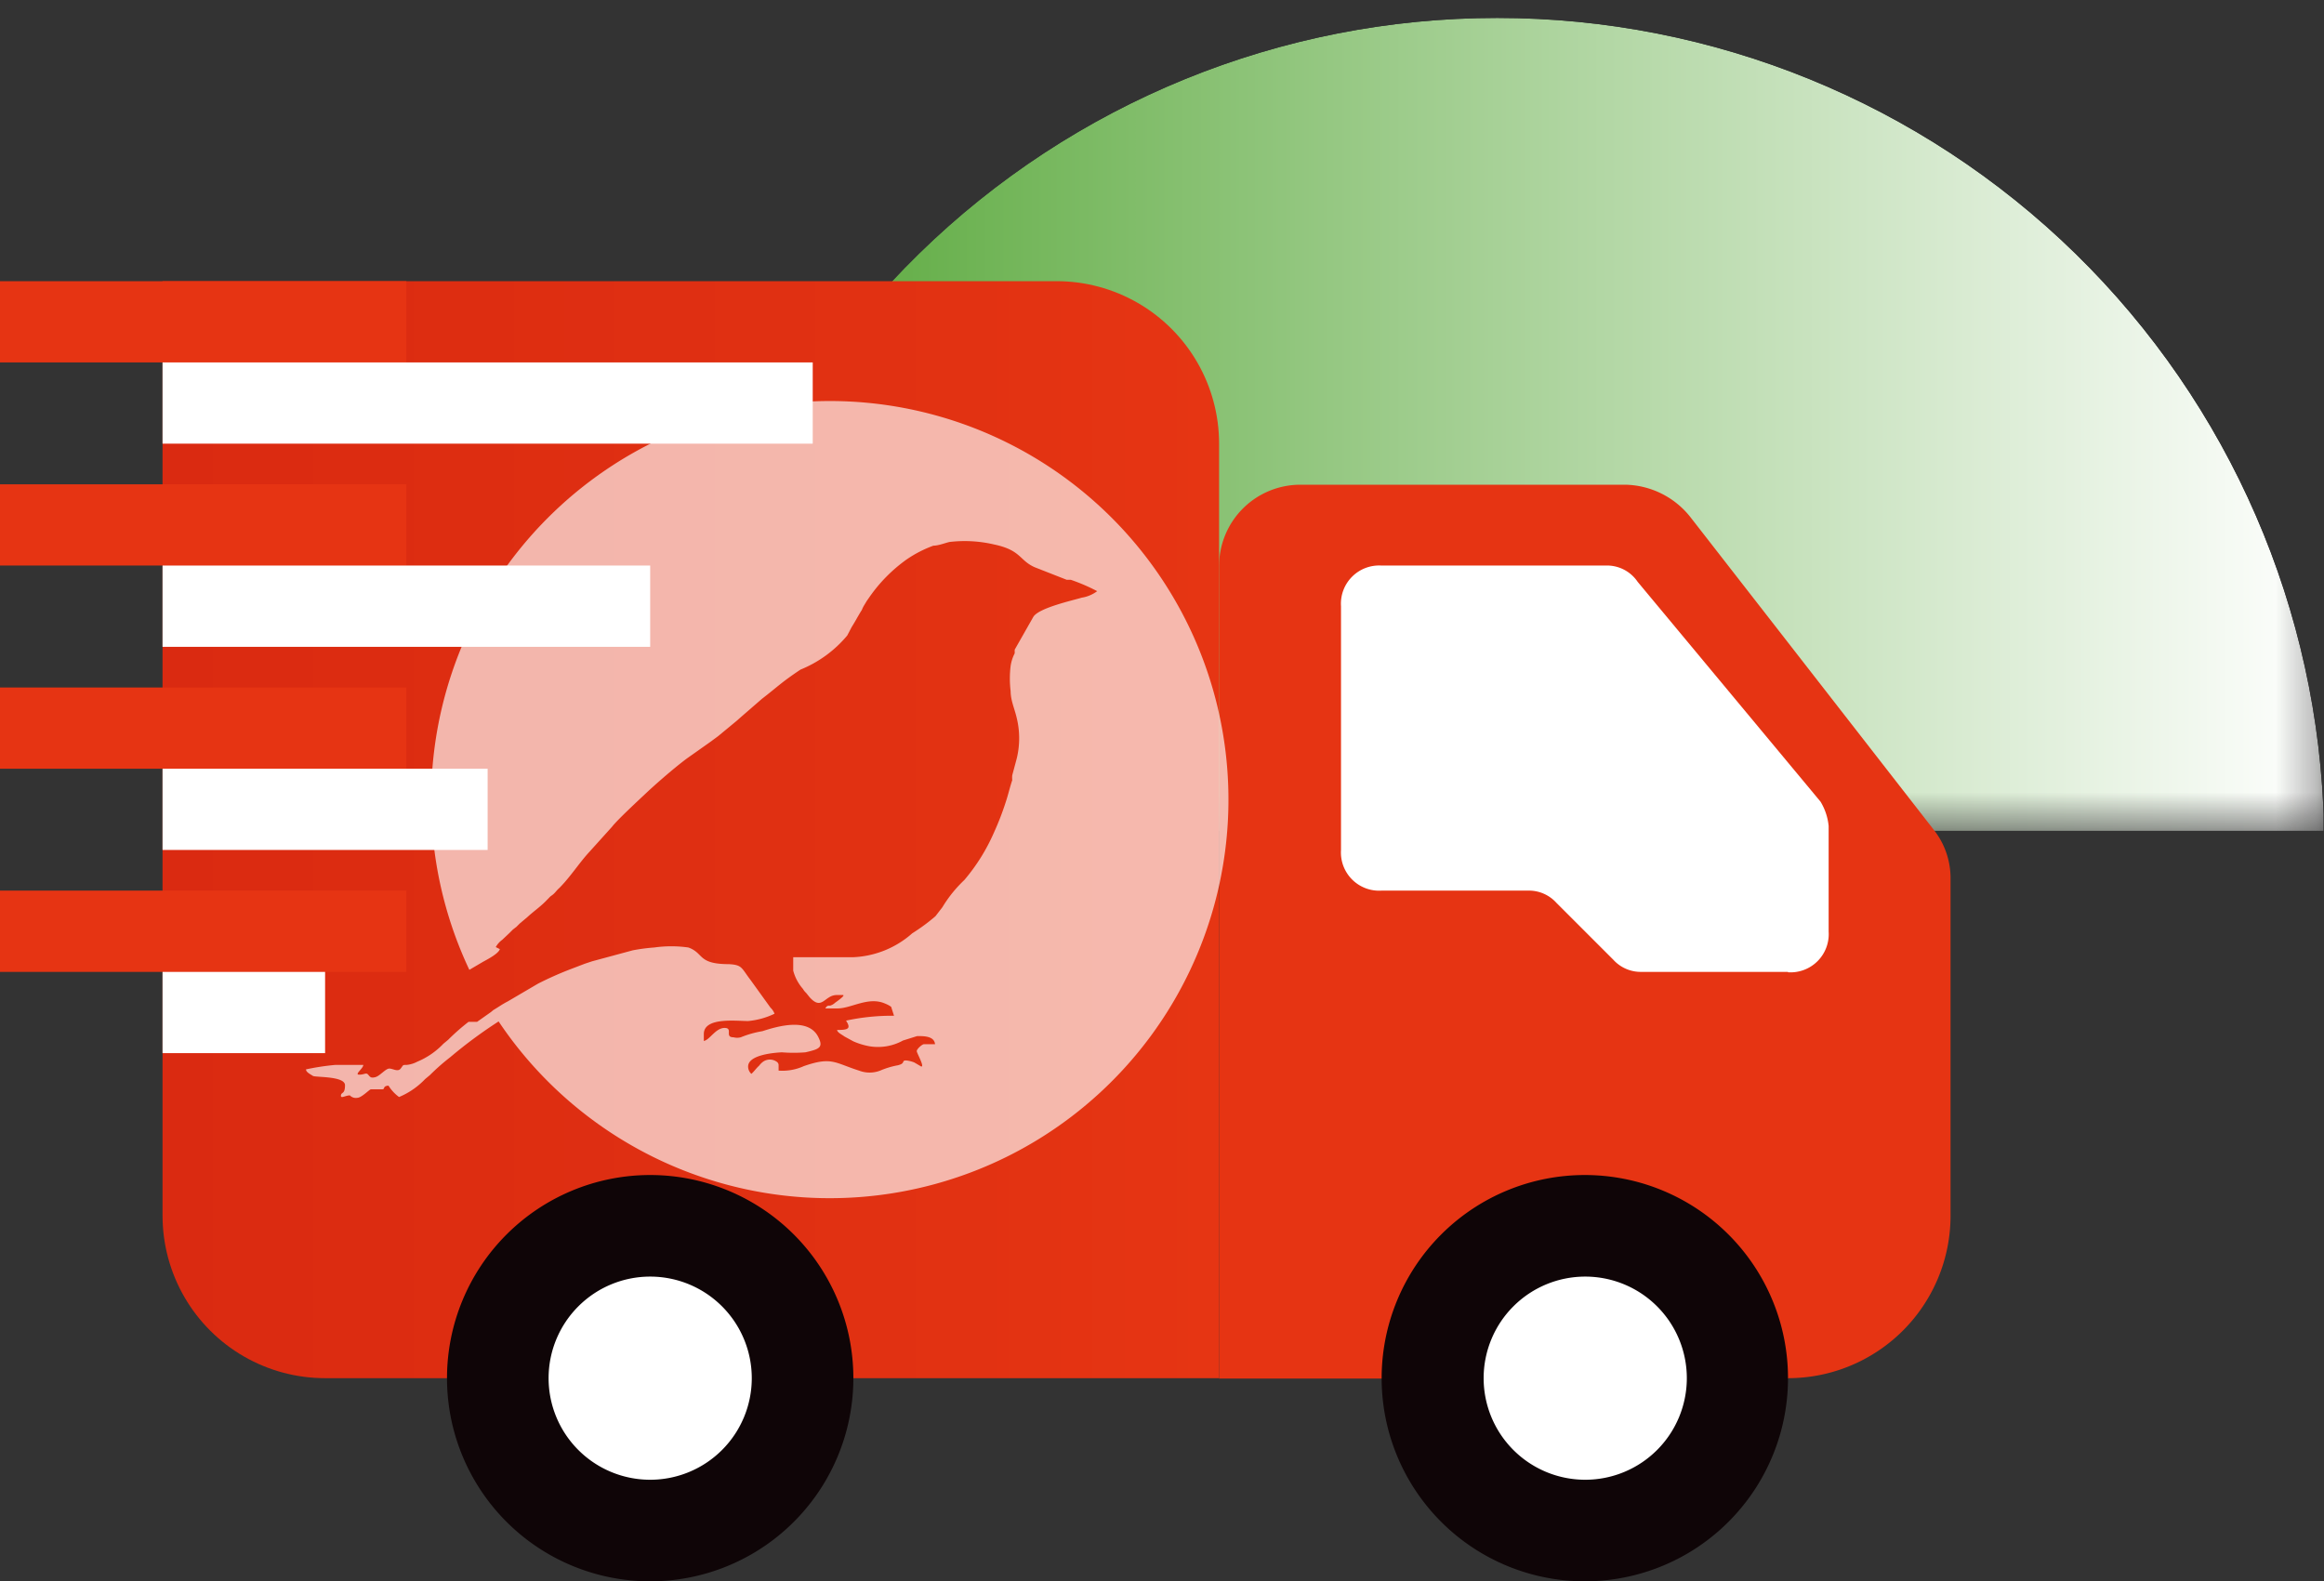 <svg xmlns="http://www.w3.org/2000/svg" xmlns:xlink="http://www.w3.org/1999/xlink" viewBox="0 0 57.19 38.92"><rect x="0" y="0" width="57.19" height="38.92" fill="#333333" stroke="none"/><defs><style>.cls-1{fill:url(#Безымянный_градиент_2);}.cls-2,.cls-3{fill:none;}.cls-3{clip-rule:evenodd;}.cls-4{clip-path:url(#clip-path);}.cls-5{clip-path:url(#clip-path-3);}.cls-6{mask:url(#mask);}.cls-7{fill:url(#Безымянный_градиент);}.cls-8{fill:#e63413;}.cls-9{clip-path:url(#clip-path-4);}.cls-10{fill:url(#Безымянный_градиент_3);}.cls-11,.cls-13{fill:#fff;}.cls-12{fill:#0f0507;}.cls-13{fill-rule:evenodd;opacity:0.65;}</style><linearGradient id="Безымянный_градиент_2" x1="-5.62" y1="36.34" x2="35.07" y2="36.34" gradientTransform="translate(22.12 -26.11)" gradientUnits="userSpaceOnUse"><stop offset="0" stop-color="#f2f2f2"/><stop offset="1" stop-color="#fff"/></linearGradient><clipPath id="clip-path" transform="translate(0 0)"><rect class="cls-2" x="16.5" width="40.68" height="20.45"/></clipPath><clipPath id="clip-path-3" transform="translate(0 0)"><path class="cls-3" d="M57.19,20.45v-.11a20.35,20.35,0,0,0-40.69,0v.11Z"/></clipPath><mask id="mask" x="16.5" y="0" width="40.68" height="20.45" maskUnits="userSpaceOnUse"><g transform="translate(0 0)"><rect class="cls-1" x="16.51" width="40.68" height="20.45"/></g></mask><linearGradient id="Безымянный_градиент" x1="-5.62" y1="36.34" x2="35.07" y2="36.34" gradientTransform="translate(22.12 -26.11)" gradientUnits="userSpaceOnUse"><stop offset="0" stop-color="#4fa32f"/><stop offset="1" stop-color="#fff"/></linearGradient><clipPath id="clip-path-4" transform="translate(0 0)"><path class="cls-2" d="M8,33.92H30v-23a4,4,0,0,0-4-4H4v23a4,4,0,0,0,4,4"/></clipPath><linearGradient id="Безымянный_градиент_3" x1="4" y1="20.42" x2="30.01" y2="20.42" gradientUnits="userSpaceOnUse"><stop offset="0" stop-color="#da2a11"/><stop offset="0.76" stop-color="#e23212"/><stop offset="1" stop-color="#e63513"/></linearGradient></defs><g id="Слой_2" data-name="Слой 2"><g id="Слой_1-2" data-name="Слой 1"><g class="cls-4"><g class="cls-4"><g class="cls-5"><g class="cls-6"><rect class="cls-7" x="16.5" width="40.68" height="20.45"/></g></g></g></g><path class="cls-8" d="M44,23.92h-3.6a.91.91,0,0,1-.7-.3l-1.4-1.4a.91.91,0,0,0-.7-.3H34a.94.94,0,0,1-1-1v-6a.94.94,0,0,1,1-1h5.5a.91.91,0,0,1,.8.4l4.5,5.41a1.42,1.42,0,0,1,.2.6v2.6a.94.94,0,0,1-1,1m0,10H30v-20a2,2,0,0,1,2-2h8a2.09,2.09,0,0,1,1.6.8l6,7.71a1.92,1.92,0,0,1,.4,1.2v8.3A4,4,0,0,1,44,33.92Z" transform="translate(0 0)"/><g class="cls-9"><rect class="cls-10" x="4" y="6.91" width="26.01" height="27.01"/></g><path class="cls-8" d="M0,21.92H10v2H0Zm0-5H10v2H0Zm0-5H10v2H0Zm0-5H10v2H0Z" transform="translate(0 0)"/><path class="cls-11" d="M4,23.92H8v2H4Zm0-5h8v2H4Zm0-5H16v2H4Zm0-5H20v2H4Z" transform="translate(0 0)"/><path class="cls-12" d="M44,33.92a5,5,0,1,0-5,5,5,5,0,0,0,5-5" transform="translate(0 0)"/><path class="cls-12" d="M21,33.92a5,5,0,1,0-5,5,5,5,0,0,0,5-5" transform="translate(0 0)"/><path class="cls-11" d="M41.51,33.92a2.5,2.5,0,1,0-2.5,2.5,2.5,2.5,0,0,0,2.5-2.5" transform="translate(0 0)"/><path class="cls-11" d="M18.5,33.92a2.5,2.5,0,1,0-2.5,2.5,2.5,2.5,0,0,0,2.5-2.5" transform="translate(0 0)"/><path class="cls-11" d="M44,23.92h-3.6a.91.91,0,0,1-.7-.3l-1.4-1.4a.91.91,0,0,0-.7-.3H34a.94.94,0,0,1-1-1v-6a.94.94,0,0,1,1-1h5.5a.91.91,0,0,1,.8.4l4.5,5.41a1.42,1.42,0,0,1,.2.6v2.6a.94.94,0,0,1-1,1" transform="translate(0 0)"/><path class="cls-13" d="M17.32,25.65v-.2c0-.42.79-.32,1.09-.32a1.89,1.89,0,0,0,.65-.18.4.4,0,0,0-.1-.15l-.49-.68c-.23-.3-.2-.37-.53-.39-.78,0-.61-.27-1-.41a3,3,0,0,0-.84,0,4.51,4.51,0,0,0-.53.07l-1,.27-.18.06-.34.13a8.33,8.33,0,0,0-.81.36l-.75.44c-.12.06-.23.14-.35.21l-.06.05h0l-.34.24h0l0,0h0l0,0h0l0,0h-.06l0,0h0v0h-.05l0,0h0l0,0h-.05v0h0v0h-.05l0,0h0l0,0a5.24,5.24,0,0,0-.5.44l-.12.1a1.88,1.88,0,0,1-.64.44.72.72,0,0,1-.26.08c-.11,0-.08,0-.15.09s-.19,0-.28,0-.23.18-.34.21-.13,0-.18-.06-.09,0-.22,0,.1-.15.1-.24H8.25a6,6,0,0,0-.72.11c0,.07.11.12.17.16s.79,0,.79.23-.09.16-.1.25.11,0,.22,0a.2.2,0,0,0,.18.06c.11,0,.3-.21.34-.21s.21,0,.28,0,0-.08.15-.09A1,1,0,0,0,9.82,27a1.88,1.88,0,0,0,.64-.44l.12-.1a5.24,5.24,0,0,1,.5-.44,11.42,11.42,0,0,1,1.19-.88,9.81,9.81,0,1,0-.72-1.27l.34-.2c.11-.06.38-.2.41-.31l-.1-.05a.56.56,0,0,1,.16-.18l.17-.16.09-.09.09-.07.08-.08.19-.16c.14-.13.3-.24.44-.38s.1-.11.17-.16.1-.11.17-.17c.28-.28.49-.62.75-.9l.55-.61c.13-.17.66-.66.84-.83s.64-.58,1-.85l.58-.41.19-.14.46-.38.09-.08.53-.46c.39-.3.47-.4.95-.72a2.93,2.93,0,0,0,1.15-.84l.11-.21c.09-.14.16-.28.25-.42a.67.67,0,0,1,.06-.12l.06-.1.07-.1a3.79,3.79,0,0,1,.91-.92,2.94,2.94,0,0,1,.66-.34c.12,0,.27-.06.39-.09a3.17,3.17,0,0,1,1.1.06c.67.14.62.39,1,.56l.79.31.1,0a4.52,4.52,0,0,1,.65.28.86.86,0,0,1-.38.16c-.23.07-1.05.25-1.19.47h0l-.46.81,0,.09a1,1,0,0,0-.1.31,2.56,2.56,0,0,0,0,.62c0,.23.1.44.15.66a2.11,2.11,0,0,1,0,1l-.11.41a.56.56,0,0,0,0,.12c-.06.18-.1.36-.16.54a6.83,6.83,0,0,1-.29.75,4.7,4.7,0,0,1-.73,1.17,3.18,3.18,0,0,0-.54.67l-.17.22a4.65,4.65,0,0,1-.57.42,2.34,2.34,0,0,1-1.47.59H19.52l0,.33a1.1,1.1,0,0,0,.24.45.39.39,0,0,0,.08.1l.08.1c.31.35.37-.05.67-.05.06,0,.08,0,.15,0s-.09.12-.19.19a.29.29,0,0,1-.12.07c-.06,0-.08,0-.12.07l.3,0c.34,0,.76-.3,1.17-.12a.71.71,0,0,1,.15.08C22,25,22,25,22,25a5.35,5.35,0,0,0-1.18.12c.13.2.05.23-.22.23,0,.06.13.12.18.16l.22.12a1.76,1.76,0,0,0,.39.12,1.27,1.27,0,0,0,.83-.14l.35-.11c.17,0,.42,0,.44.2-.13,0-.05,0-.27,0-.05,0-.18.12-.18.17s.2.39.11.38l-.17-.1a.73.73,0,0,0-.2-.05c-.13,0,0,.07-.21.12a2,2,0,0,0-.43.13.72.72,0,0,1-.52,0c-.6-.19-.67-.35-1.36-.11a1.27,1.27,0,0,1-.62.11l0-.14a.1.1,0,0,0-.05-.08.29.29,0,0,0-.33,0,.47.47,0,0,0-.1.1c-.07.06-.12.14-.19.2a.24.24,0,0,1-.08-.18c0-.29.64-.34.83-.35a3.63,3.63,0,0,0,.58,0c.35-.08.45-.12.31-.39-.25-.47-1-.25-1.37-.13a2.46,2.46,0,0,0-.53.15.35.35,0,0,1-.18,0c-.23,0,0-.23-.22-.23s-.37.3-.51.32" transform="translate(0 0)"/></g></g></svg>
